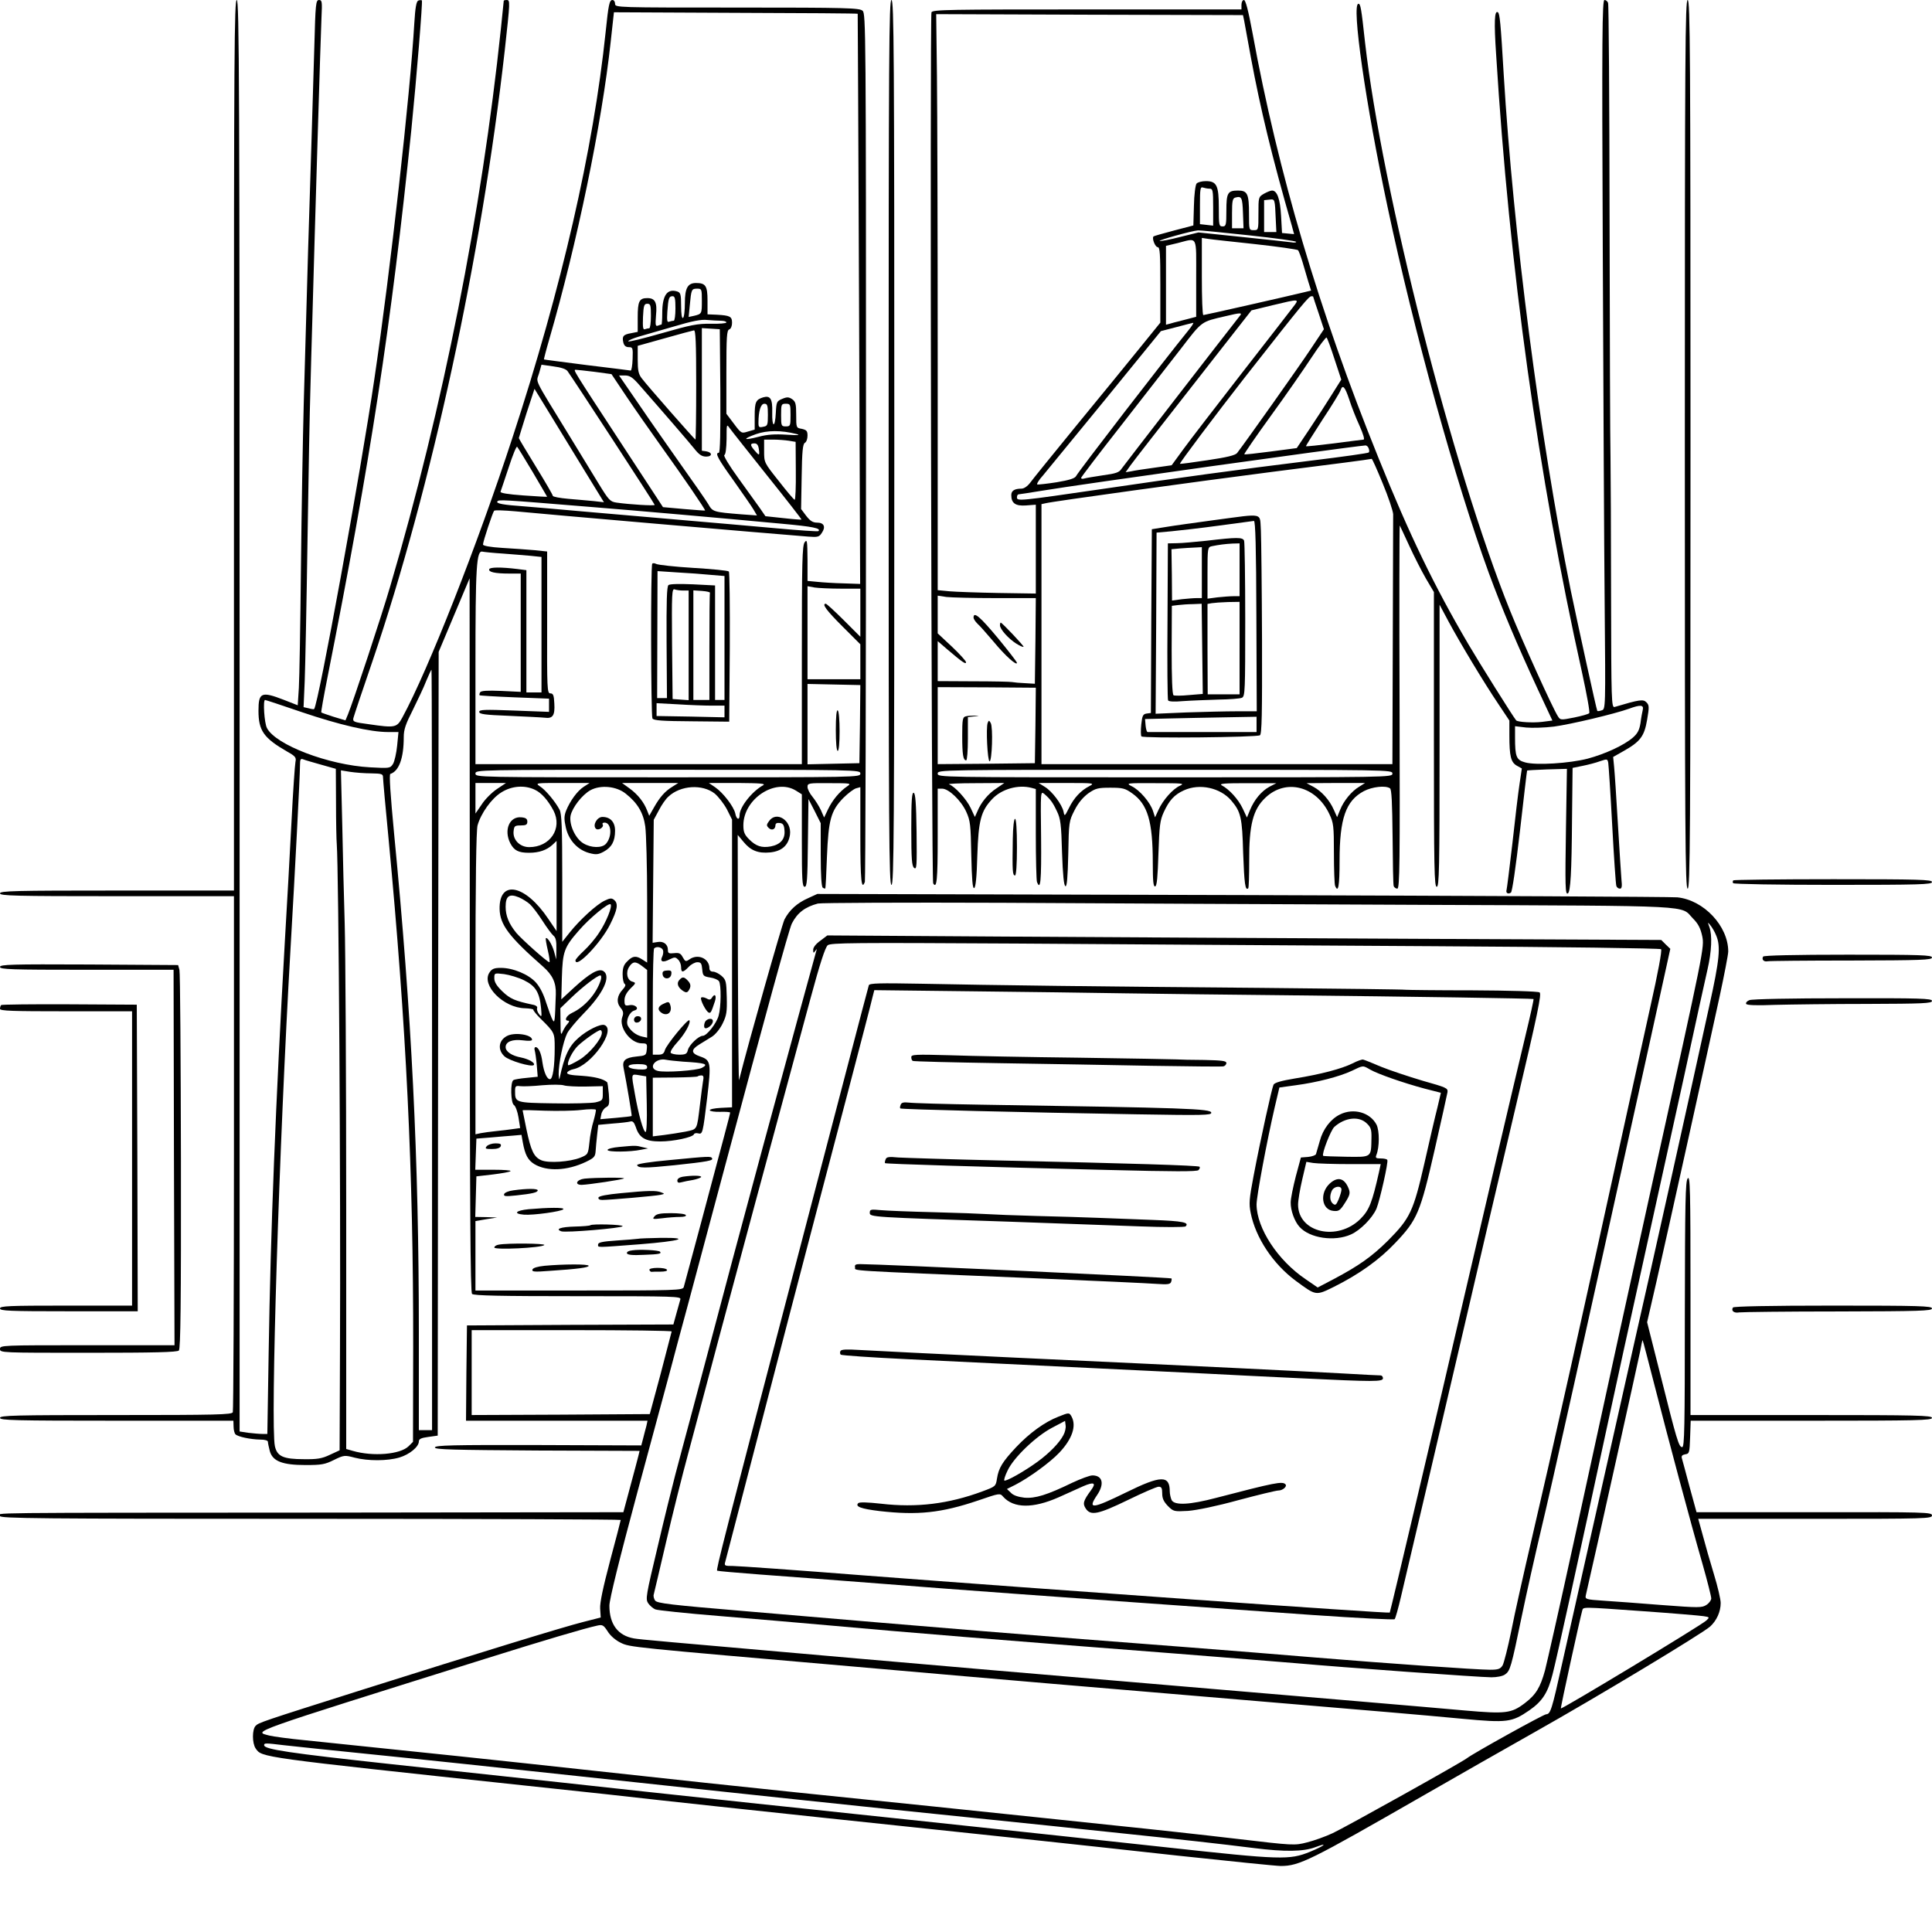 <?xml version="1.0" standalone="no"?>
<!DOCTYPE svg PUBLIC "-//W3C//DTD SVG 20010904//EN"
 "http://www.w3.org/TR/2001/REC-SVG-20010904/DTD/svg10.dtd">
<svg version="1.0" xmlns="http://www.w3.org/2000/svg"
 width="1024pt" height="1024pt" viewBox="0 0 1024 1024"
 preserveAspectRatio="xMidYMid meet">
<g transform="translate(0,1024) scale(0.1,-0.1)"
fill="#000000" stroke="none">
<path d="M1240 7880 l0 -2360 -620 0 c-544 0 -620 -2 -620 -15 0 -13 76 -15
620 -15 l620 0 0 -1360 c0 -748 -3 -1367 -6 -1375 -5 -13 -86 -15 -620 -15
-539 0 -614 -2 -614 -15 0 -13 75 -15 618 -15 l619 0 1 -31 c0 -18 5 -36 10
-41 13 -13 79 -27 130 -28 27 0 42 -5 42 -12 0 -7 5 -29 10 -49 15 -54 67 -74
190 -74 83 0 102 3 150 27 53 26 57 26 110 12 70 -18 173 -18 237 1 54 16 103
57 103 85 0 13 12 19 50 24 l50 7 2 2077 3 2077 82 195 82 195 1 -1891 c0
-1456 3 -1893 12 -1902 9 -9 147 -12 561 -12 517 0 548 -1 543 -17 -3 -10 -12
-44 -21 -75 l-16 -58 -547 -2 -547 -3 -3 -252 -2 -253 481 0 481 0 -6 -28 c-4
-15 -12 -44 -17 -65 l-10 -38 -547 2 c-453 1 -547 -1 -547 -13 0 -11 95 -13
543 -16 l542 -2 -6 -25 c-3 -14 -23 -87 -43 -162 l-37 -138 -1540 -2 c-1936
-1 -1764 0 -1764 -18 0 -13 189 -15 1645 -15 905 0 1645 -3 1645 -6 0 -3 -25
-100 -56 -215 -38 -144 -55 -224 -53 -255 l3 -47 -94 -24 c-103 -26 -543 -161
-1170 -359 -537 -170 -548 -174 -565 -191 -19 -19 -19 -92 0 -120 34 -48 7
-45 1440 -198 286 -30 597 -64 690 -75 94 -11 492 -53 885 -95 941 -99 1264
-133 1871 -200 279 -30 525 -55 547 -55 99 0 156 29 752 371 168 97 436 249
595 339 334 188 886 521 929 559 35 32 56 79 56 125 0 19 -16 88 -36 153 -20
65 -46 157 -59 206 l-24 87 620 0 c588 0 619 1 619 18 0 17 -31 18 -624 17
l-624 0 -37 135 c-20 74 -38 143 -41 152 -3 11 2 17 18 20 22 3 23 8 26 91 l3
87 639 0 c562 0 640 2 640 15 0 13 -78 15 -640 15 l-640 0 0 637 c0 562 -2
635 -15 617 -12 -16 -14 -120 -15 -721 0 -603 -2 -703 -14 -703 -18 0 -28 34
-117 389 l-69 273 50 217 c55 241 263 1181 334 1508 25 116 46 224 46 240 0
135 -130 273 -270 287 -30 3 -1068 8 -2306 12 l-2252 6 -48 -22 c-59 -26 -99
-62 -126 -113 -14 -29 -191 -653 -241 -852 -2 -11 -5 277 -6 640 l-1 660 30
-36 c38 -47 78 -63 141 -57 63 6 98 38 106 94 10 76 -72 128 -111 72 -14 -19
-14 -24 -2 -36 16 -16 36 -8 36 14 0 10 8 14 23 12 17 -2 23 -10 25 -40 4 -45
-21 -74 -72 -84 -49 -9 -79 1 -115 37 -25 25 -31 39 -31 75 0 139 168 251 278
184 l32 -20 0 -245 c0 -210 2 -245 15 -245 12 0 15 35 17 233 l3 232 33 -64
32 -64 0 -168 c0 -108 4 -170 11 -174 6 -4 12 -5 13 -4 2 2 6 78 9 168 8 197
21 244 87 312 25 25 56 48 68 51 l22 6 0 -259 c0 -235 6 -291 24 -243 3 9 6
1047 6 2308 0 2209 -1 2294 -18 2309 -17 15 -78 17 -665 17 -640 0 -647 0
-647 20 0 11 -6 20 -14 20 -16 0 -21 -24 -36 -170 -65 -621 -233 -1355 -494
-2150 -184 -564 -447 -1232 -583 -1482 -30 -55 -37 -57 -181 -36 -77 10 -83
13 -79 32 3 12 48 147 101 301 313 921 577 2138 701 3235 29 265 30 270 10
270 -8 0 -15 -2 -15 -4 0 -2 -7 -68 -15 -147 -103 -978 -306 -2003 -586 -2954
-47 -161 -197 -614 -225 -682 l-13 -31 -63 19 c-34 11 -63 21 -65 23 -2 2 12
81 31 177 229 1154 340 1877 446 2909 28 279 61 682 56 688 -3 2 -11 2 -19 -1
-10 -4 -16 -36 -21 -119 -22 -378 -126 -1307 -212 -1888 -72 -492 -296 -1720
-319 -1748 -2 -2 -15 0 -29 4 l-27 6 6 137 c3 75 10 415 15 756 5 341 12 694
15 785 2 91 7 253 10 360 14 512 45 1535 49 1618 4 83 3 92 -13 92 -17 0 -19
-19 -25 -247 -4 -137 -11 -376 -16 -533 -12 -371 -20 -631 -40 -1355 -5 -187
-12 -583 -15 -880 -3 -297 -8 -581 -11 -631 l-6 -92 -74 29 c-119 46 -134 39
-134 -58 0 -106 28 -145 153 -217 43 -24 48 -31 43 -54 -3 -15 -13 -157 -21
-317 -8 -159 -24 -443 -35 -630 -49 -861 -76 -1539 -86 -2183 l-7 -432 -27 0
c-15 0 -48 3 -74 6 l-46 7 0 3793 c0 3366 -2 3794 -15 3794 -13 0 -15 -269
-15 -2360z m3306 2287 c0 -1 4 -681 7 -1512 l6 -1510 -87 3 c-48 1 -111 5
-139 8 l-53 5 0 112 c-1 101 -2 110 -15 93 -13 -17 -15 -105 -15 -598 l0 -578
-865 0 -865 0 0 515 c0 535 5 620 38 611 10 -2 58 -7 107 -10 50 -4 116 -9
148 -12 l57 -6 0 -359 0 -359 -40 0 -40 0 0 324 0 324 -47 6 c-89 11 -147 10
-150 -1 -5 -15 31 -23 105 -23 l62 0 0 -313 0 -314 -104 5 c-73 3 -105 1 -111
-7 -4 -7 -5 -14 -3 -16 2 -2 85 -7 186 -11 l182 -7 0 -35 0 -35 -185 7 c-158
6 -185 5 -185 -7 0 -12 29 -16 158 -21 86 -4 171 -8 189 -10 43 -6 55 12 51
76 -2 43 -6 53 -21 53 -17 0 -18 21 -17 376 l0 376 -67 7 c-38 3 -114 9 -170
12 -65 4 -103 11 -103 18 0 16 51 169 59 179 4 4 54 2 112 -3 139 -14 1346
-118 1552 -134 52 -4 59 -2 73 20 22 32 11 54 -25 54 -23 0 -37 9 -58 36 l-27
36 3 172 c2 135 6 173 17 179 8 4 14 21 14 38 0 25 -5 30 -30 36 -30 5 -30 6
-30 74 0 58 -3 70 -21 83 -18 12 -27 13 -53 2 -29 -12 -31 -16 -34 -74 -4 -83
-21 -80 -19 3 2 71 -10 90 -48 79 -39 -12 -45 -25 -45 -99 l0 -72 -35 -10
c-35 -11 -36 -11 -75 41 l-40 53 0 220 c0 187 2 222 15 227 9 3 15 18 15 35 0
34 -11 39 -82 43 l-48 2 0 73 c0 78 -10 93 -61 93 -44 0 -59 -27 -59 -106 0
-40 -4 -76 -10 -79 -6 -4 -10 20 -10 64 0 61 -3 70 -20 76 -54 17 -80 -20 -80
-116 0 -32 -2 -59 -4 -59 -2 0 -11 -3 -19 -6 -13 -5 -14 4 -10 55 7 69 -5 91
-46 91 -43 0 -51 -17 -51 -102 l0 -77 -35 -7 c-42 -7 -49 -17 -41 -50 4 -16
13 -24 29 -24 21 0 22 -4 20 -62 -1 -35 -6 -62 -10 -62 -4 1 -109 14 -233 29
-124 16 -226 29 -227 30 -1 0 11 48 28 106 147 506 279 1143 326 1579 l17 155
645 -3 c354 -1 646 -3 647 -5z m-826 -1521 c0 -69 0 -70 -42 -80 l-28 -6 6 62
c8 84 9 88 39 88 24 0 25 -2 25 -64z m-140 -41 c0 -36 -4 -65 -9 -65 -5 0 -16
-2 -24 -5 -11 -5 -13 5 -10 52 5 73 9 83 28 83 12 0 15 -13 15 -65z m-130 -40
c0 -36 -4 -65 -9 -65 -5 0 -15 -2 -23 -5 -10 -4 -12 10 -10 65 3 61 6 70 23
70 17 0 19 -8 19 -65z m371 -25 c16 0 29 -4 29 -9 0 -5 -37 -8 -82 -7 -72 1
-106 -6 -260 -50 -98 -28 -178 -48 -178 -43 0 5 24 15 53 24 28 8 113 33 187
54 97 29 147 39 179 35 24 -2 57 -4 72 -4z m-3 -372 c1 -217 -1 -328 -8 -328
-22 0 -6 -30 78 -147 48 -68 96 -137 106 -154 l18 -31 -83 6 c-148 12 -152 13
-175 54 -12 20 -75 111 -140 202 -64 91 -166 236 -225 323 l-108 157 31 0 c25
0 40 -10 69 -42 138 -157 269 -309 298 -345 26 -33 41 -43 64 -43 34 0 33 23
-1 28 l-22 3 0 325 0 325 48 -3 47 -3 3 -327z m-128 32 c0 -159 -2 -290 -4
-290 -4 0 -253 283 -284 324 -18 23 -22 42 -22 101 l0 72 143 40 c78 22 148
41 155 42 9 1 12 -63 12 -289z m-682 73 c26 -35 462 -703 462 -709 0 -6 -132
2 -202 12 -34 5 -41 12 -96 102 -32 53 -102 167 -154 252 -196 320 -176 279
-161 331 l13 46 63 -9 c40 -5 67 -14 75 -25z m145 -4 l88 -12 81 -121 c45 -67
127 -184 182 -261 117 -163 237 -338 233 -341 -1 -1 -52 3 -112 8 l-111 10
-218 333 c-263 402 -259 395 -244 395 6 0 52 -5 101 -11z m-49 -533 l97 -158
-53 6 c-29 3 -90 8 -135 12 -46 4 -83 11 -83 16 0 5 -40 74 -90 155 -49 80
-90 148 -90 151 0 2 19 62 41 133 l42 128 87 -142 c48 -78 130 -213 184 -301z
m966 305 c0 -55 -2 -59 -25 -63 -22 -5 -25 -2 -25 21 0 62 12 101 31 101 16 0
19 -8 19 -59z m120 -1 c0 -57 -1 -60 -25 -60 -24 0 -25 3 -25 60 0 57 1 60 25
60 24 0 25 -3 25 -60z m-122 -323 c101 -126 182 -230 180 -231 -1 -1 -45 2
-97 8 l-94 10 -31 45 c-17 24 -69 96 -115 160 -46 63 -78 117 -72 119 7 2 11
35 12 85 0 80 0 81 17 57 9 -13 100 -127 200 -253z m152 223 c25 -7 11 -8 -51
-4 -62 4 -103 1 -148 -11 -81 -21 -89 -13 -14 14 60 21 133 21 213 1z m-39
-36 l36 -6 1 -154 c1 -85 -2 -154 -6 -153 -4 0 -42 45 -84 99 -78 98 -78 98
-78 159 l0 61 48 0 c26 0 63 -3 83 -6z m-159 -44 c5 -36 2 -37 -23 -7 -24 28
-24 37 0 37 13 0 20 -9 23 -30z m-1198 -123 c42 -71 76 -130 76 -130 0 -1 -56
2 -125 7 -84 6 -125 13 -122 20 2 6 22 64 43 128 21 65 41 114 45 110 4 -4 41
-65 83 -135z m296 -183 c285 -23 649 -55 1025 -90 164 -15 208 -24 193 -39 -2
-3 -103 4 -224 15 -120 11 -352 31 -514 45 -162 14 -396 34 -520 45 -124 11
-259 23 -300 26 -113 8 -151 15 -144 26 7 11 19 10 484 -28z m1338 -434 l102
0 0 -127 0 -128 -88 88 c-48 48 -91 87 -95 87 -23 0 4 -36 88 -120 l95 -95 0
-92 0 -93 -140 0 -140 0 0 246 0 247 38 -7 c20 -3 83 -6 140 -6z m-2168 -2445
l0 -2015 -35 0 -35 0 0 518 c0 924 -38 1684 -131 2642 -20 211 -27 316 -20
318 46 15 71 84 71 195 0 41 10 69 49 146 26 53 59 122 71 154 13 31 25 57 27
57 2 0 3 -907 3 -2015z m2268 1727 l-3 -207 -137 -3 -138 -3 0 213 0 213 140
-3 140 -3 -2 -207z m-2957 63 c198 -67 361 -105 456 -105 l55 0 -7 -72 c-4
-40 -14 -84 -22 -97 -15 -23 -17 -24 -122 -18 -220 12 -500 119 -546 208 -14
26 -22 149 -10 149 3 0 91 -29 196 -65z m101 -278 l78 -22 1 -180 c0 -99 2
-198 4 -220 10 -132 21 -1817 17 -2686 l-2 -526 -52 -24 c-42 -20 -67 -24
-137 -23 -110 0 -142 15 -154 69 -24 110 22 1587 83 2640 24 411 50 915 50
968 0 33 3 38 18 32 9 -4 52 -16 94 -28z m266 -46 c54 -1 62 -3 62 -20 0 -10
13 -160 30 -332 93 -984 131 -1757 130 -2687 l-1 -504 -23 -23 c-44 -44 -189
-56 -296 -25 l-35 10 0 1272 c0 700 -4 1381 -8 1513 -4 132 -10 369 -13 526
l-7 286 49 -8 c27 -4 77 -8 112 -8z m2592 -1 c0 -20 -7 -20 -1020 -20 -1013 0
-1020 0 -1020 20 0 20 7 20 1020 20 1013 0 1020 0 1020 -20z m-1926 -82 c-27
-18 -64 -55 -81 -82 l-33 -48 0 81 0 81 81 0 81 0 -48 -32z m460 12 c-34 -22
-72 -74 -94 -128 -10 -27 -11 -43 -1 -88 15 -67 62 -118 123 -135 37 -10 48
-9 78 7 42 23 60 55 60 111 0 46 -25 73 -67 73 -29 0 -53 -44 -35 -62 13 -13
46 8 36 23 -3 5 2 9 10 9 37 0 42 -73 8 -112 -21 -24 -79 -23 -120 2 -43 26
-76 99 -68 146 9 44 62 112 106 136 54 29 138 21 187 -19 62 -49 93 -101 103
-173 5 -36 10 -213 10 -394 l0 -328 -25 16 c-34 22 -52 20 -80 -9 -19 -18 -25
-35 -25 -69 0 -25 5 -48 11 -51 7 -5 3 -15 -10 -29 -31 -33 -35 -68 -13 -96
16 -19 18 -30 10 -51 -19 -55 44 -139 104 -139 27 0 29 -3 26 -32 -3 -32 -5
-33 -56 -38 -58 -6 -75 -21 -67 -60 15 -73 45 -253 43 -255 -2 -2 -40 -6 -84
-10 l-82 -7 5 26 c3 15 14 31 25 37 17 9 19 18 15 70 -3 34 -7 62 -9 63 -21
18 -65 29 -134 34 -60 3 -81 8 -78 17 3 7 18 15 33 18 95 19 229 209 165 234
-21 8 -92 -27 -138 -68 -51 -44 -75 -96 -100 -214 -2 -11 -4 -1 -5 22 -1 53
24 174 45 216 9 18 49 66 89 107 104 106 145 196 103 223 -25 16 -73 -12 -157
-89 l-66 -61 3 116 c4 137 12 160 90 249 57 66 158 149 168 139 11 -10 -23
-95 -61 -151 -19 -30 -56 -73 -80 -95 -25 -23 -45 -46 -45 -51 0 -48 135 92
184 191 39 78 44 110 21 129 -13 11 -22 10 -51 -4 -42 -20 -131 -101 -185
-169 l-39 -49 0 337 c0 269 -3 341 -14 363 -22 42 -74 105 -104 124 -26 18
-24 18 118 18 l145 0 -31 -20z m471 1 c-40 -24 -68 -56 -99 -111 l-25 -44 -11
28 c-17 44 -49 85 -93 117 l-40 29 149 0 149 0 -30 -19z m480 7 c-59 -32 -125
-116 -125 -158 0 -30 -17 -24 -23 9 -8 36 -64 109 -106 138 l-34 23 154 0
c118 -1 149 -3 134 -12z m445 -6 c-40 -27 -78 -73 -101 -121 l-21 -44 -17 39
c-10 21 -30 53 -44 70 -15 18 -27 41 -27 53 0 20 5 21 118 20 113 0 116 -1 92
-17z m-1655 -18 c35 -16 70 -56 99 -111 48 -94 -18 -193 -129 -193 -49 0 -87
38 -83 83 3 29 6 32 38 32 28 0 35 4 35 20 0 15 -8 21 -32 23 -63 6 -94 -68
-58 -138 20 -38 43 -50 99 -50 53 0 93 14 124 42 l22 21 0 -239 0 -239 -44 65
c-122 182 -261 210 -258 52 2 -83 49 -146 230 -305 51 -45 70 -86 68 -147 -5
-147 -6 -155 -17 -136 -6 10 -21 51 -34 91 -14 46 -34 85 -55 108 -39 43 -121
77 -185 77 -36 0 -48 -5 -61 -25 -44 -67 75 -187 188 -189 25 -1 45 -4 45 -8
-1 -4 16 -25 38 -47 75 -74 75 -75 75 -155 0 -98 -10 -166 -25 -166 -16 0 -32
36 -40 89 -6 49 -21 81 -36 81 -6 0 -8 -8 -5 -17 3 -10 8 -45 11 -79 l5 -61
-59 -6 c-33 -3 -64 -8 -70 -12 -17 -10 -14 -122 3 -132 8 -5 19 -34 24 -65 l9
-57 -36 -5 c-20 -3 -61 -8 -91 -11 -30 -3 -67 -8 -82 -11 l-28 -6 0 799 c0
549 4 810 11 838 18 64 74 143 126 175 55 35 124 40 178 14z m953 -20 c20 -17
49 -54 65 -84 l27 -54 0 -762 0 -763 -60 -3 c-34 -2 -59 -7 -58 -13 2 -5 27
-9 56 -8 28 1 52 -1 52 -4 0 -4 -14 -58 -31 -122 -55 -209 -210 -786 -215
-803 -5 -17 -40 -18 -555 -18 l-549 0 0 184 0 184 58 10 57 9 -58 2 -58 1 3
108 3 107 87 10 c47 6 90 13 94 18 4 4 -36 7 -90 7 l-97 0 3 83 3 82 75 6 c41
4 95 8 120 10 l44 4 7 -40 c12 -66 27 -94 61 -115 67 -40 173 -36 274 12 43
21 49 27 51 58 1 19 5 58 8 86 l6 52 77 7 c42 3 84 8 94 11 12 3 19 -5 28 -30
18 -57 51 -76 129 -76 71 0 173 22 179 38 1 5 12 8 22 5 24 -6 25 -2 48 187
22 186 20 201 -36 220 -50 17 -52 36 -4 65 18 11 47 29 65 40 18 11 43 41 57
70 21 43 24 61 22 140 -2 83 -4 92 -28 113 -14 12 -34 22 -45 22 -12 0 -19 7
-19 18 0 52 -61 79 -106 47 -19 -13 -22 -12 -35 11 -11 21 -19 25 -46 22 -28
-3 -33 -1 -33 18 0 29 -24 47 -55 41 l-26 -4 3 326 3 326 27 50 c14 28 37 61
51 73 64 60 180 67 245 16z m-979 -587 c13 -12 43 -51 66 -87 23 -36 49 -71
58 -79 13 -10 17 -29 16 -70 l-1 -56 -11 41 c-11 39 -36 79 -44 71 -2 -2 3
-32 11 -66 8 -33 11 -61 8 -61 -11 0 -147 122 -175 155 -40 49 -57 91 -57 139
0 57 19 71 70 50 19 -8 46 -25 59 -37z m4756 -3 c1447 -6 1339 -1 1408 -72 28
-28 40 -52 49 -93 12 -60 13 -56 -262 -1299 -128 -579 -209 -950 -419 -1915
-72 -330 -141 -635 -152 -678 -25 -91 -48 -129 -107 -174 -71 -54 -101 -58
-317 -39 -199 18 -829 71 -1535 131 -860 73 -1140 97 -1690 145 -1062 93
-1145 100 -1180 106 -85 15 -130 75 -130 174 0 32 52 243 150 607 83 307 162
599 175 648 13 50 55 207 94 350 38 143 122 456 186 695 224 838 347 1285 362
1315 29 57 70 88 138 106 17 4 455 6 975 4 520 -3 1535 -8 2255 -11z m1531
-162 c25 -57 18 -129 -36 -372 -106 -486 -313 -1415 -386 -1734 -41 -182 -138
-612 -215 -956 -77 -344 -158 -704 -180 -800 -54 -243 -61 -265 -84 -266 -17
-2 -385 -206 -420 -233 -26 -21 -648 -368 -711 -397 -38 -18 -100 -40 -136
-49 -66 -17 -71 -17 -375 19 -169 20 -461 52 -648 71 -187 20 -621 65 -965
101 -344 35 -668 69 -720 74 -375 39 -553 58 -1075 115 -513 56 -884 95 -1525
161 -85 8 -172 20 -192 25 -87 23 -131 7 1147 408 306 96 525 161 591 175 27
6 33 3 55 -31 14 -23 42 -47 69 -60 49 -24 45 -23 1255 -128 902 -79 1143 -99
2045 -175 750 -63 906 -76 1162 -100 236 -22 261 -19 354 45 69 48 98 93 123
191 22 84 145 644 286 1299 46 215 134 615 195 890 61 275 158 716 216 980 57
264 113 519 124 566 22 95 26 182 10 226 -10 27 -9 27 6 8 9 -11 23 -35 30
-53z m-5582 -78 c3 -8 1 -24 -4 -34 -14 -27 3 -34 39 -15 27 13 31 13 45 -1 9
-8 16 -26 16 -40 0 -31 10 -30 40 1 13 14 34 25 46 25 19 0 23 -6 26 -37 3
-35 6 -38 42 -44 21 -3 42 -12 47 -20 12 -19 11 -136 -2 -182 -11 -41 -63
-107 -84 -107 -22 0 -72 -48 -79 -75 -5 -21 -12 -25 -46 -25 -21 0 -42 5 -45
10 -4 6 12 31 35 56 41 45 72 102 64 116 -7 11 -123 -131 -130 -158 -5 -18
-13 -24 -35 -24 l-29 0 0 278 c0 153 3 282 7 285 12 13 41 7 47 -9z m-110 -85
l26 -20 0 -180 0 -179 -27 6 c-31 7 -60 29 -75 57 -13 25 7 73 34 81 31 8 6
35 -27 28 -22 -4 -25 -1 -25 26 0 21 10 40 31 62 30 29 31 31 11 37 -28 7 -37
49 -17 79 19 29 34 30 69 3z m-626 -75 c61 -30 82 -64 90 -149 4 -46 3 -48
-11 -30 -8 10 -13 25 -10 32 3 7 -6 15 -24 18 -94 20 -119 31 -160 70 -31 30
-43 50 -43 70 0 28 0 28 52 22 28 -4 76 -18 106 -33z m407 4 c-21 -71 -84
-144 -152 -176 -32 -15 -45 -42 -21 -42 7 0 5 -7 -5 -18 -9 -9 -20 -29 -26
-42 -8 -20 -10 -10 -10 50 l-1 76 58 56 c59 57 138 118 154 118 5 0 6 -10 3
-22z m5 -282 c0 -32 -67 -112 -119 -143 -30 -18 -57 -31 -59 -29 -10 11 22 75
51 103 35 33 107 83 119 83 5 0 8 -6 8 -14z m430 -153 c120 -7 138 -13 100
-33 -26 -14 -196 -26 -234 -16 -55 14 -12 71 44 59 14 -3 54 -7 90 -10z m-190
-29 c0 -12 -10 -14 -47 -12 -66 4 -70 28 -4 28 39 0 51 -4 51 -16z m-2 -197
c2 -86 -1 -147 -6 -147 -12 0 -38 94 -57 202 -20 111 -21 106 23 99 l37 -6 3
-148z m298 121 c-3 -18 -10 -73 -16 -123 -17 -138 -12 -129 -77 -143 -32 -6
-84 -14 -115 -18 l-58 -7 0 155 0 156 117 1 c64 1 119 3 121 6 3 3 12 5 20 5
11 0 13 -8 8 -32z m-621 -27 l90 2 0 -39 c0 -36 -2 -38 -40 -47 -22 -4 -122
-7 -223 -5 -200 3 -202 4 -202 64 0 28 3 30 28 27 15 -2 68 0 117 5 50 4 101
4 115 -1 13 -4 65 -7 115 -6z m41 -182 c-9 -28 -19 -80 -22 -115 -7 -62 -7
-63 -48 -80 -56 -22 -167 -30 -206 -14 -40 17 -56 50 -80 166 -11 53 -20 98
-20 99 0 2 53 1 118 -2 64 -2 151 -1 192 4 41 5 76 5 78 1 2 -3 -4 -30 -12
-59z m414 -1116 c-1 -5 -27 -105 -58 -223 l-58 -215 -472 -3 -472 -2 0 225 0
225 530 0 c292 0 530 -3 530 -7z m5210 -288 c71 -278 189 -720 255 -949 25
-88 45 -168 45 -178 0 -9 -11 -25 -25 -34 -24 -16 -40 -16 -238 -1 -117 9
-256 20 -309 23 -93 6 -97 8 -93 28 48 206 279 1248 288 1293 6 34 12 61 13
60 2 -1 30 -110 64 -242z m-57 -1195 c155 -11 297 -23 316 -26 33 -5 33 -6 15
-23 -26 -25 -765 -471 -771 -466 -3 2 103 484 113 518 7 21 -12 21 327 -3z
m-7208 -710 c44 -5 260 -28 480 -50 220 -22 711 -74 1090 -115 806 -87 1618
-173 2035 -215 162 -17 381 -39 485 -50 105 -11 233 -25 285 -30 403 -42 589
-63 765 -85 166 -21 263 -19 325 4 74 28 51 8 -27 -24 -109 -44 -151 -43 -763
24 -305 33 -748 81 -985 106 -236 25 -533 57 -660 70 -126 14 -360 38 -520 55
-159 17 -432 46 -605 65 -331 36 -427 47 -1340 145 -535 58 -670 78 -670 100
0 12 6 12 105 0z"/>
<path d="M3457 7252 c-9 -14 -7 -807 1 -820 7 -11 55 -14 208 -15 l199 -2 3
394 c1 217 -1 398 -5 402 -5 5 -89 13 -188 19 -99 6 -188 16 -197 21 -9 5 -19
5 -21 1z m311 -59 l72 -6 0 -328 0 -329 -25 0 -25 0 0 304 0 303 -117 6 c-73
3 -122 2 -130 -4 -9 -8 -11 -84 -10 -305 l2 -294 -26 0 -26 0 1 336 1 337 105
-7 c58 -3 138 -9 178 -13z m-147 -83 l29 0 0 -291 0 -290 -42 3 -43 3 -3 294
c-2 265 -1 293 14 287 8 -3 29 -6 45 -6z m142 -12 c-2 -5 -3 -134 -3 -288 l0
-280 -42 0 -43 0 0 290 0 291 45 -3 c25 -2 44 -6 43 -10z m10 -598 l67 0 0
-31 0 -31 -180 4 -180 3 0 34 0 34 113 -6 c61 -4 142 -7 180 -7z"/>
<path d="M4430 6371 c0 -67 4 -111 10 -111 6 0 10 41 10 104 0 59 -4 108 -10
111 -6 4 -10 -33 -10 -104z"/>
<path d="M2685 4748 c-43 -24 -48 -73 -11 -107 25 -23 143 -58 155 -46 10 11
-27 32 -67 40 -49 9 -82 31 -82 55 0 29 36 43 91 36 30 -4 49 -3 49 3 0 28
-95 42 -135 19z"/>
<path d="M2580 4165 c-11 -13 -7 -15 28 -15 26 0 42 5 46 15 4 11 -2 15 -28
15 -18 0 -39 -7 -46 -15z"/>
<path d="M3282 4161 c-34 -3 -62 -10 -62 -16 1 -12 121 -11 177 1 l38 7 -30 7
c-34 9 -37 9 -123 1z"/>
<path d="M3545 4091 c-100 -9 -169 -20 -168 -26 4 -17 40 -17 197 -1 179 19
208 25 200 37 -6 11 -13 11 -229 -10z"/>
<path d="M3618 4003 c-17 -3 -28 -11 -28 -20 0 -11 6 -14 23 -9 12 3 39 9 60
12 20 4 40 11 43 15 5 9 -46 10 -98 2z"/>
<path d="M3098 3993 c-42 -5 -55 -33 -15 -33 37 1 218 28 224 34 7 6 -146 5
-209 -1z"/>
<path d="M2721 3931 c-25 -3 -46 -12 -49 -20 -4 -12 7 -13 64 -7 85 9 114 16
114 27 0 10 -58 10 -129 0z"/>
<path d="M3291 3916 c-74 -7 -116 -15 -119 -23 -2 -8 5 -13 20 -13 37 0 281
21 308 27 23 5 24 6 5 13 -25 11 -71 10 -214 -4z"/>
<path d="M2802 3831 c-69 -7 -84 -24 -25 -29 48 -4 201 17 209 29 6 10 -79 9
-184 0z"/>
<path d="M3469 3793 c-13 -15 -10 -16 41 -10 30 4 72 7 93 7 23 0 36 4 32 10
-3 6 -39 10 -79 10 -56 0 -77 -4 -87 -17z"/>
<path d="M3129 3746 c-3 -3 -39 -6 -82 -7 -75 -2 -105 -13 -73 -25 23 -9 326
17 326 27 0 9 -163 13 -171 5z"/>
<path d="M3380 3674 c-8 -1 -59 -6 -112 -9 -75 -5 -98 -10 -98 -21 0 -17 -17
-17 220 1 217 17 277 36 110 34 -58 -1 -112 -3 -120 -5z"/>
<path d="M2643 3643 c-13 -2 -23 -9 -23 -15 0 -14 250 -2 265 13 9 9 -196 11
-242 2z"/>
<path d="M3352 3613 c-20 -2 -32 -9 -29 -16 3 -8 29 -11 88 -8 84 3 97 6 87
17 -8 8 -107 13 -146 7z"/>
<path d="M2886 3531 c-38 -4 -61 -11 -64 -20 -4 -12 11 -13 89 -7 152 10 209
18 209 27 0 10 -137 9 -234 0z"/>
<path d="M3442 3509 c2 -6 7 -10 11 -10 4 1 25 1 48 1 24 0 38 4 34 10 -9 14
-98 13 -93 -1z"/>
<path d="M4348 5254 c-23 -16 -38 -35 -38 -48 0 -18 2 -19 11 -6 9 13 10 12 5
-2 -8 -27 -158 -577 -283 -1038 -166 -617 -178 -661 -249 -930 -36 -135 -92
-346 -125 -470 -33 -124 -74 -275 -90 -337 -16 -61 -59 -234 -94 -384 -61
-255 -64 -274 -50 -296 9 -13 26 -28 38 -33 12 -5 164 -21 337 -35 173 -14
437 -37 585 -50 419 -38 887 -76 1845 -150 250 -20 532 -42 625 -50 256 -23
982 -75 1040 -75 29 0 60 6 72 15 27 19 32 34 89 310 25 121 72 330 104 465
54 224 221 975 556 2493 l127 578 -24 23 -24 24 -1280 6 c-704 3 -1698 9
-2210 12 l-930 6 -37 -28z m3237 -29 c688 -4 1214 -11 1219 -16 6 -5 -16 -124
-57 -306 -36 -164 -91 -413 -122 -553 -235 -1074 -403 -1824 -505 -2260 -43
-184 -93 -407 -110 -495 -18 -88 -39 -170 -46 -182 -12 -19 -23 -23 -67 -23
-68 0 -553 34 -927 65 -162 14 -470 38 -685 55 -789 60 -1289 101 -2330 190
-404 34 -472 42 -483 57 -6 9 -10 24 -7 32 2 9 32 133 65 276 33 143 87 359
120 480 32 121 107 400 165 620 95 356 259 964 480 1780 51 189 79 274 92 285
17 13 128 14 1004 9 541 -4 1529 -10 2194 -14z"/>
<path d="M4605 5018 c-2 -7 -54 -202 -114 -433 -60 -231 -175 -670 -255 -975
-405 -1548 -441 -1689 -435 -1695 3 -2 104 -11 224 -20 121 -9 418 -31 660
-50 487 -38 679 -52 2275 -165 233 -16 428 -26 432 -22 4 4 19 57 33 117 47
198 204 869 335 1430 70 303 192 824 271 1158 121 513 141 610 129 617 -8 6
-167 10 -355 11 -187 0 -347 2 -355 3 -8 2 -352 6 -765 10 -861 7 -1413 14
-1803 22 -219 4 -273 3 -277 -8z m1370 -43 c176 -3 552 -7 835 -10 670 -7
1314 -17 1318 -20 2 -2 -17 -88 -42 -191 -65 -271 -234 -992 -326 -1389 -135
-584 -391 -1669 -394 -1672 -5 -6 -1835 124 -2787 197 -356 28 -668 50 -694
50 -44 0 -47 1 -41 22 3 13 31 120 62 238 193 745 357 1374 585 2240 67 256
127 485 132 509 l11 43 510 -6 c281 -3 655 -8 831 -11z"/>
<path d="M4830 4637 c0 -9 3 -18 8 -20 4 -3 210 -8 457 -12 248 -4 612 -10
811 -14 199 -3 368 -5 378 -3 9 2 16 10 16 18 0 11 -23 14 -117 16 -65 0 -131
2 -148 3 -16 1 -248 5 -515 9 -267 3 -576 9 -687 13 -182 5 -203 4 -203 -10z"/>
<path d="M7169 4604 c-58 -29 -169 -58 -305 -80 -72 -12 -108 -22 -114 -33 -9
-19 -68 -285 -106 -485 -23 -121 -25 -146 -15 -195 26 -131 118 -270 238 -359
110 -81 106 -80 204 -32 134 67 240 143 325 233 116 122 132 160 208 493 35
155 66 292 68 305 3 22 -5 25 -132 61 -74 22 -173 55 -220 74 -47 20 -89 37
-95 38 -5 2 -31 -7 -56 -20z m93 -33 c42 -24 177 -71 289 -101 l86 -22 -18
-77 c-11 -42 -42 -175 -69 -295 -59 -258 -76 -293 -194 -412 -86 -85 -154
-133 -288 -204 l-84 -44 -64 44 c-148 100 -259 270 -260 396 0 44 55 337 96
514 l25 106 87 12 c113 15 232 46 296 76 63 30 58 30 98 7z"/>
<path d="M7102 4333 c-49 -24 -90 -77 -107 -141 -9 -31 -18 -62 -20 -69 -2 -6
-21 -13 -42 -15 l-38 -3 -27 -100 c-14 -55 -27 -117 -27 -138 -1 -41 20 -101
47 -130 54 -60 185 -79 272 -40 50 22 115 88 136 138 17 42 64 248 57 257 -2
5 -18 8 -35 8 -25 0 -29 3 -23 18 17 42 17 128 1 161 -34 65 -122 90 -194 54z
m143 -48 c21 -20 25 -33 24 -77 -2 -104 3 -101 -134 -99 -66 1 -121 3 -122 5
-9 9 40 135 59 153 57 51 132 59 173 18z m-89 -215 l162 0 -9 -42 c-36 -161
-52 -202 -98 -248 -121 -121 -330 -74 -331 75 0 22 10 82 22 133 l22 94 36 -6
c19 -3 108 -6 196 -6z"/>
<path d="M7048 3967 c-55 -51 -43 -139 19 -145 29 -3 36 2 62 43 25 39 28 51
20 73 -22 58 -58 68 -101 29z m62 -32 c0 -9 -7 -32 -15 -52 -13 -30 -17 -33
-30 -23 -17 14 -19 43 -5 71 13 23 50 26 50 4z"/>
<path d="M4774 4385 c-4 -9 -5 -18 -2 -20 4 -5 654 -21 1251 -31 354 -6 397
-5 397 8 0 22 -130 26 -1220 43 -190 3 -362 8 -383 11 -28 3 -39 0 -43 -11z"/>
<path d="M4694 4095 c-4 -9 -5 -18 -3 -20 5 -4 483 -19 1182 -36 349 -9 471
-9 479 -1 7 7 9 14 6 18 -7 7 -371 18 -1048 33 -267 6 -513 14 -548 16 -51 5
-64 3 -68 -10z"/>
<path d="M4610 3812 c0 -23 6 -23 735 -47 253 -9 566 -20 695 -25 133 -5 239
-5 244 0 21 21 -15 28 -171 34 -93 4 -222 8 -288 11 -66 3 -214 7 -330 10
-115 3 -235 8 -265 10 -30 2 -156 7 -280 10 -124 3 -251 8 -282 11 -53 5 -58
4 -58 -14z"/>
<path d="M4532 3523 c4 -20 -81 -15 928 -57 333 -14 635 -28 673 -31 55 -4 69
-2 74 10 3 9 4 17 2 19 -5 5 -1548 76 -1651 76 -23 0 -29 -4 -26 -17z"/>
<path d="M4455 3080 c-4 -7 -3 -15 1 -20 5 -4 164 -15 354 -24 831 -40 1162
-56 1265 -61 61 -3 200 -10 310 -15 110 -6 337 -17 505 -25 396 -19 440 -19
440 0 0 8 -6 15 -12 15 -7 0 -94 4 -193 10 -217 12 -746 38 -1740 84 -407 19
-781 38 -832 41 -63 4 -93 3 -98 -5z"/>
<path d="M5609 2731 c-72 -28 -152 -86 -223 -161 -73 -78 -93 -110 -102 -168
-6 -40 -8 -41 -78 -67 -178 -66 -348 -87 -536 -65 -73 8 -115 9 -121 3 -18
-18 14 -30 113 -42 202 -23 327 -10 522 56 114 39 116 40 133 20 56 -62 158
-63 294 -3 46 21 105 47 131 59 56 24 70 18 41 -21 -41 -56 -46 -71 -28 -98
26 -39 65 -31 224 46 78 38 151 70 162 70 15 0 19 -7 19 -36 0 -26 8 -43 30
-66 30 -30 33 -30 108 -26 47 4 150 25 266 57 105 28 200 51 212 51 23 0 48
22 37 33 -16 17 -56 9 -367 -72 -140 -37 -220 -41 -236 -12 -5 11 -10 32 -10
46 0 87 -46 86 -231 -5 -182 -89 -206 -91 -154 -14 40 59 29 104 -25 104 -14
0 -62 -18 -107 -39 -134 -65 -196 -84 -254 -79 -33 4 -58 12 -71 26 l-21 20
44 22 c74 38 185 119 234 171 68 72 91 141 65 190 -13 23 -13 23 -71 0z m27
-98 c-21 -40 -72 -93 -136 -140 -70 -51 -169 -107 -177 -100 -3 3 5 28 18 54
32 68 149 180 234 225 l70 37 3 -24 c2 -13 -3 -36 -12 -52z"/>
<path d="M3512 5075 c4 -28 42 -27 46 1 3 18 -2 22 -23 20 -20 -1 -25 -6 -23
-21z"/>
<path d="M3599 5044 c-14 -17 -5 -40 24 -58 13 -8 20 -7 27 4 14 21 12 36 -6
54 -19 20 -28 20 -45 0z"/>
<path d="M3774 4953 c-8 -13 -14 -14 -31 -4 -12 6 -24 7 -27 3 -6 -11 27 -75
41 -79 10 -4 13 2 32 59 10 31 0 45 -15 21z"/>
<path d="M3513 4918 c-29 -14 -29 -34 -2 -49 28 -14 51 6 43 39 -7 25 -10 25
-41 10z"/>
<path d="M3735 4819 c-4 -11 -4 -23 0 -27 9 -9 40 13 43 32 5 24 -35 20 -43
-5z"/>
<path d="M3373 4853 c-18 -6 -16 -33 1 -33 19 0 31 19 20 30 -5 4 -15 5 -21 3z"/>
<path d="M4710 7895 c0 -2078 2 -2345 15 -2345 13 0 15 267 15 2345 0 2078 -2
2345 -15 2345 -13 0 -15 -267 -15 -2345z"/>
<path d="M6580 10215 l0 -25 -817 0 c-736 0 -818 -1 -826 -15 -9 -17 0 -4602
9 -4617 19 -31 24 16 24 247 l0 255 23 0 c36 0 101 -63 128 -122 22 -48 24
-69 27 -231 3 -130 7 -177 15 -174 8 2 14 57 17 173 6 185 19 235 78 298 50
54 138 79 210 60 l22 -6 0 -238 c0 -131 3 -245 6 -254 19 -50 24 5 22 233 -3
248 -3 249 17 233 32 -28 45 -45 67 -92 19 -39 23 -69 27 -219 4 -118 10 -176
18 -178 8 -3 12 45 15 170 3 170 4 175 33 232 20 40 45 69 73 90 39 27 52 30
117 30 65 0 78 -3 116 -30 82 -58 109 -148 109 -368 0 -99 3 -128 13 -125 9 3
13 51 17 174 5 148 8 175 28 219 29 63 56 93 107 116 83 38 193 14 251 -54 51
-60 58 -90 63 -279 6 -162 11 -201 27 -186 3 4 5 68 5 143 -1 192 20 275 86
337 108 103 269 62 339 -87 22 -46 24 -63 24 -207 0 -86 3 -163 6 -172 17 -43
24 -2 24 132 0 224 33 318 129 369 44 23 114 31 138 15 9 -5 12 -75 14 -257 1
-137 3 -255 6 -262 3 -7 12 -13 19 -13 13 0 14 136 12 964 -2 530 -1 963 1
961 1 -2 24 -50 50 -107 26 -57 66 -135 89 -175 l42 -71 0 -781 c0 -688 2
-781 15 -781 13 0 15 90 15 748 l0 747 48 -90 c61 -113 187 -323 264 -437 l58
-87 0 -79 c0 -110 8 -142 39 -160 l27 -15 -12 -81 c-7 -45 -24 -187 -38 -316
-15 -129 -29 -240 -31 -247 -5 -16 8 -24 23 -14 7 4 25 129 48 326 20 176 37
321 38 321 0 1 48 4 106 6 l105 3 -5 -310 c-5 -315 -4 -359 10 -350 14 8 20
111 22 392 l3 273 54 11 c30 6 72 17 93 25 36 12 38 12 42 -9 2 -12 12 -161
21 -331 9 -169 19 -315 22 -322 3 -8 11 -14 19 -14 10 0 12 12 8 48 -2 26 -11
160 -19 297 -8 138 -17 273 -20 302 l-5 51 53 30 c91 51 112 79 127 167 12 69
11 78 -4 93 -17 17 -37 14 -168 -25 -17 -5 -18 28 -19 583 0 324 -2 657 -3
739 -2 83 -4 655 -5 1273 -1 618 -4 1129 -8 1137 -3 8 -11 15 -19 15 -12 0
-14 -189 -9 -1322 3 -728 7 -1574 10 -1880 5 -556 5 -557 -16 -563 -11 -4 -22
-5 -23 -3 -4 4 -107 476 -141 640 -165 820 -304 1890 -355 2733 -16 273 -21
324 -31 330 -18 12 -21 -50 -9 -227 70 -1131 222 -2224 455 -3272 25 -115 43
-212 38 -216 -4 -5 -41 -15 -80 -23 -71 -14 -73 -14 -86 7 -26 39 -189 399
-254 561 -304 755 -678 2223 -768 3010 -20 184 -24 205 -35 205 -38 0 38 -530
155 -1080 139 -656 360 -1455 536 -1937 70 -190 151 -382 259 -615 l78 -167
-55 -7 c-48 -6 -130 -1 -137 8 -15 17 -198 309 -253 403 -182 310 -313 581
-478 991 -314 776 -532 1513 -666 2247 -23 123 -37 177 -46 177 -7 0 -13 -11
-13 -25z m14 -83 c3 -15 19 -103 36 -197 51 -274 111 -523 216 -888 l13 -48
-32 3 -32 3 -5 90 c-5 91 -21 135 -48 135 -8 0 -27 -8 -43 -17 -29 -17 -29
-19 -29 -105 0 -87 0 -88 -25 -88 -25 0 -25 1 -25 86 0 106 -8 124 -58 124
-55 0 -62 -12 -62 -107 0 -76 -2 -83 -20 -83 -19 0 -20 7 -20 98 0 119 -11
142 -69 142 -21 0 -43 -6 -49 -13 -6 -7 -13 -60 -14 -118 l-3 -104 -103 -27
c-57 -15 -106 -29 -108 -31 -10 -10 9 -57 22 -57 12 0 14 -36 14 -200 l0 -200
-107 -132 c-59 -73 -210 -258 -335 -410 -125 -153 -237 -291 -249 -308 -14
-18 -32 -30 -45 -30 -37 0 -54 -11 -54 -34 0 -43 22 -59 78 -55 l52 4 0 -235
0 -236 -197 3 c-109 2 -226 6 -260 9 l-63 6 0 1201 c0 661 -2 1348 -4 1527
l-4 325 813 -3 813 -2 6 -28z m-183 -892 c17 0 19 -8 19 -98 l0 -98 -35 4 -35
4 0 100 c0 87 2 99 16 94 9 -3 24 -6 35 -6z m177 -128 l3 -82 -31 0 -30 0 0
79 c0 67 3 80 18 84 33 9 37 0 40 -81z m174 -40 l3 -62 -32 0 -33 0 0 84 0 85
28 3 c30 3 29 6 34 -110z m-144 -79 c138 -15 252 -30 252 -35 0 -4 -12 -5 -27
-2 -16 2 -132 15 -260 28 l-231 24 -97 -24 c-54 -14 -102 -23 -108 -21 -11 3
170 54 203 56 8 1 129 -11 268 -26z m35 -47 c120 -13 222 -28 227 -32 4 -5 15
-34 24 -64 9 -30 22 -76 30 -102 l15 -48 -37 -9 c-73 -18 -527 -121 -534 -121
-5 0 -8 92 -8 204 l0 205 33 -5 c17 -3 130 -15 250 -28z m-313 -181 l0 -204
-42 -11 c-24 -6 -50 -13 -58 -15 -8 -2 -25 -6 -37 -10 l-23 -6 0 209 0 209 63
15 c107 27 97 46 97 -187z m620 -97 c0 -2 13 -41 29 -88 l28 -85 -70 -105
c-58 -88 -348 -497 -390 -551 -9 -12 -54 -23 -156 -38 -79 -12 -145 -21 -147
-19 -3 4 187 257 344 458 317 404 339 430 354 430 4 0 8 -1 8 -2z m-106 -55
c-16 -21 -139 -180 -274 -353 -135 -174 -274 -354 -308 -401 l-62 -85 -92 -13
c-51 -7 -106 -15 -122 -19 l-30 -5 24 34 c25 34 115 150 455 584 l188 240 111
27 c146 35 144 35 110 -9z m-281 -45 c-92 -117 -618 -797 -629 -813 -12 -19
-30 -25 -97 -34 -45 -7 -90 -14 -99 -17 -10 -3 -18 -2 -18 3 0 4 96 130 213
279 116 149 259 332 317 407 113 147 105 141 235 171 79 19 90 19 78 4z m-275
-80 c-126 -155 -578 -741 -595 -772 -7 -12 -37 -21 -102 -32 -51 -8 -98 -13
-103 -12 -5 2 8 24 30 48 21 25 170 207 332 405 l293 360 81 21 c44 12 85 22
90 23 4 0 -7 -18 -26 -41z m775 -151 l36 -109 -51 -81 c-28 -45 -81 -127 -118
-182 l-67 -100 -137 -18 c-76 -10 -139 -17 -141 -15 -2 2 61 94 140 203 80
110 177 250 217 311 40 61 76 108 79 105 4 -3 23 -55 42 -114z m78 -214 c12
-38 37 -101 55 -140 20 -45 28 -73 21 -73 -7 -1 -77 -9 -157 -20 -80 -10 -146
-17 -148 -15 -2 1 38 64 87 140 50 75 93 146 96 156 11 33 23 21 46 -48z m103
-259 c4 -9 4 -19 1 -22 -3 -4 -139 -23 -303 -43 -405 -50 -704 -91 -1112 -151
-439 -64 -450 -65 -450 -44 0 9 4 16 9 16 5 0 61 9 123 19 196 33 1612 231
1714 240 7 1 15 -6 18 -15z m75 -187 c30 -72 54 -145 55 -162 0 -16 -1 -321
-2 -677 l-2 -648 -930 0 -930 0 0 689 0 689 23 5 c40 10 802 115 1207 167 334
42 495 63 520 68 3 1 29 -58 59 -131z m-2052 -607 l213 0 -2 -227 -3 -227 -51
3 c-28 1 -60 4 -70 6 -10 2 -103 4 -206 4 l-188 1 0 106 0 106 51 -44 c80 -68
99 -81 99 -68 0 7 -34 44 -75 83 l-75 70 0 100 0 100 46 -7 c26 -3 143 -6 261
-6z m211 -675 l-3 -200 -257 -3 -258 -2 0 204 0 204 260 -1 260 -2 -2 -200z
m3219 83 c-3 -13 -9 -44 -12 -70 -6 -37 -15 -55 -40 -77 -47 -41 -147 -87
-240 -112 -97 -25 -273 -36 -331 -20 -47 13 -54 29 -54 133 l0 59 59 -7 c32
-3 98 -1 147 5 90 12 325 68 399 95 60 22 78 20 72 -6z m-1327 -338 c0 -20 -7
-20 -1205 -20 -1198 0 -1205 0 -1205 20 0 20 7 20 1205 20 1198 0 1205 0 1205
-20z m-2098 -78 c-45 -29 -83 -76 -102 -123 l-13 -29 -22 47 c-22 47 -84 115
-115 126 -8 3 54 6 139 6 l154 1 -41 -28z m493 12 c-46 -23 -83 -63 -109 -116
-23 -46 -24 -46 -29 -20 -8 38 -61 109 -100 132 l-32 20 150 0 c142 0 148 -1
120 -16z m480 2 c-38 -16 -92 -77 -115 -129 l-18 -39 -11 34 c-15 46 -71 111
-113 131 -32 16 -28 17 127 16 141 0 156 -1 130 -13z m473 -6 c-42 -23 -80
-68 -103 -124 l-16 -39 -23 49 c-23 48 -70 100 -111 122 -15 9 17 11 135 11
l155 0 -37 -19z m477 1 c-41 -24 -83 -75 -102 -123 l-16 -39 -17 38 c-23 53
-66 100 -109 123 l-36 19 155 1 155 0 -30 -19z"/>
<path d="M6440 7484 c-102 -14 -219 -30 -260 -37 l-75 -12 -3 -487 -2 -487
-23 -3 c-19 -3 -23 -11 -28 -58 -3 -30 -3 -59 1 -63 9 -11 611 -5 628 6 10 7
12 111 11 505 -1 273 -4 534 -6 580 -7 97 22 91 -243 56z m219 -509 l2 -505
-104 0 c-57 0 -178 -3 -268 -6 l-164 -7 3 480 2 480 78 7 c42 4 156 17 252 30
96 13 180 24 186 25 8 1 12 -142 13 -504z m1 -575 l0 -40 -285 0 c-157 0 -288
0 -292 0 -5 0 -9 15 -11 34 l-3 35 128 3 c70 2 203 4 296 6 l167 3 0 -41z"/>
<path d="M6395 7374 c-60 -6 -131 -13 -157 -13 l-48 -1 -2 -411 c-2 -226 0
-416 3 -421 4 -7 34 -8 80 -4 41 3 124 6 184 8 61 1 118 5 128 10 16 8 17 38
17 413 0 222 -3 410 -6 419 -7 19 -38 19 -199 0z m175 -154 l0 -140 -32 0
c-18 0 -57 -3 -85 -6 l-53 -7 0 136 c0 134 1 137 23 142 39 8 71 12 110 14
l37 1 0 -140z m-200 -15 l0 -135 -27 0 c-16 0 -51 -3 -80 -6 l-51 -7 -1 136
-2 136 43 4 c24 2 60 4 81 5 l37 2 0 -135z m200 -400 l0 -245 -85 0 -84 0 -1
239 0 240 22 4 c13 2 51 5 86 6 l62 1 0 -245z m-198 -4 l3 -239 -73 -6 c-40
-4 -77 -4 -82 -1 -7 4 -10 95 -10 240 l1 234 32 4 c18 2 53 5 79 5 l47 2 3
-239z"/>
<path d="M5160 6967 c0 -8 10 -22 21 -33 12 -10 50 -54 86 -96 61 -74 123
-129 123 -111 0 5 -46 64 -101 131 -94 113 -129 143 -129 109z"/>
<path d="M5300 6926 c0 -21 45 -71 86 -97 19 -12 37 -20 39 -17 4 3 -114 128
-121 128 -2 0 -4 -6 -4 -14z"/>
<path d="M5118 6443 c-16 -4 -18 -18 -18 -103 0 -100 5 -130 21 -130 5 0 9 51
9 114 l0 115 33 4 c32 4 32 4 2 4 -16 0 -38 -1 -47 -4z"/>
<path d="M5235 6409 c-10 -25 -1 -204 10 -204 13 0 19 180 6 203 -9 15 -10 15
-16 1z"/>
<path d="M8930 7885 c0 -2087 2 -2355 15 -2355 13 0 15 268 15 2355 0 2087 -2
2355 -15 2355 -13 0 -15 -268 -15 -2355z"/>
<path d="M4830 5847 c0 -162 3 -197 15 -207 14 -11 15 9 13 190 -2 152 -6 204
-15 208 -10 3 -13 -40 -13 -191z"/>
<path d="M5368 5793 c-3 -175 -1 -193 12 -193 6 0 10 57 10 150 0 93 -4 150
-10 150 -6 0 -11 -44 -12 -107z"/>
<path d="M9187 5574 c-4 -4 -4 -11 -1 -15 3 -5 241 -9 530 -9 459 0 524 2 524
15 0 13 -65 15 -523 15 -288 0 -527 -3 -530 -6z"/>
<path d="M9345 5170 c-9 -15 3 -29 23 -25 9 2 209 4 445 4 372 1 427 3 427 16
0 13 -56 15 -444 15 -286 0 -447 -4 -451 -10z"/>
<path d="M0 5115 c0 -13 56 -15 460 -15 l460 0 2 -995 3 -995 -462 0 c-456 0
-463 0 -463 -20 0 -20 7 -20 468 -20 351 0 471 3 480 12 9 9 12 244 11 1002
-1 545 -4 1002 -8 1016 l-7 25 -472 3 c-415 2 -472 0 -472 -13z"/>
<path d="M9272 4939 c-13 -5 -20 -14 -17 -20 5 -7 54 -9 154 -5 80 2 300 5
489 5 297 1 342 3 342 16 0 13 -59 15 -472 14 -266 0 -483 -4 -496 -10z"/>
<path d="M6 4913 c-3 -4 -6 -12 -6 -20 0 -11 65 -13 350 -13 l350 0 0 -780 0
-780 -350 0 c-304 0 -350 -2 -350 -15 0 -13 47 -15 365 -15 l365 0 -2 813 -3
812 -357 2 c-196 1 -359 -1 -362 -4z"/>
<path d="M9185 3310 c-11 -18 6 -31 33 -26 15 2 251 5 525 5 435 1 497 3 497
16 0 13 -65 15 -524 15 -339 0 -527 -4 -531 -10z"/>
</g>
</svg>

